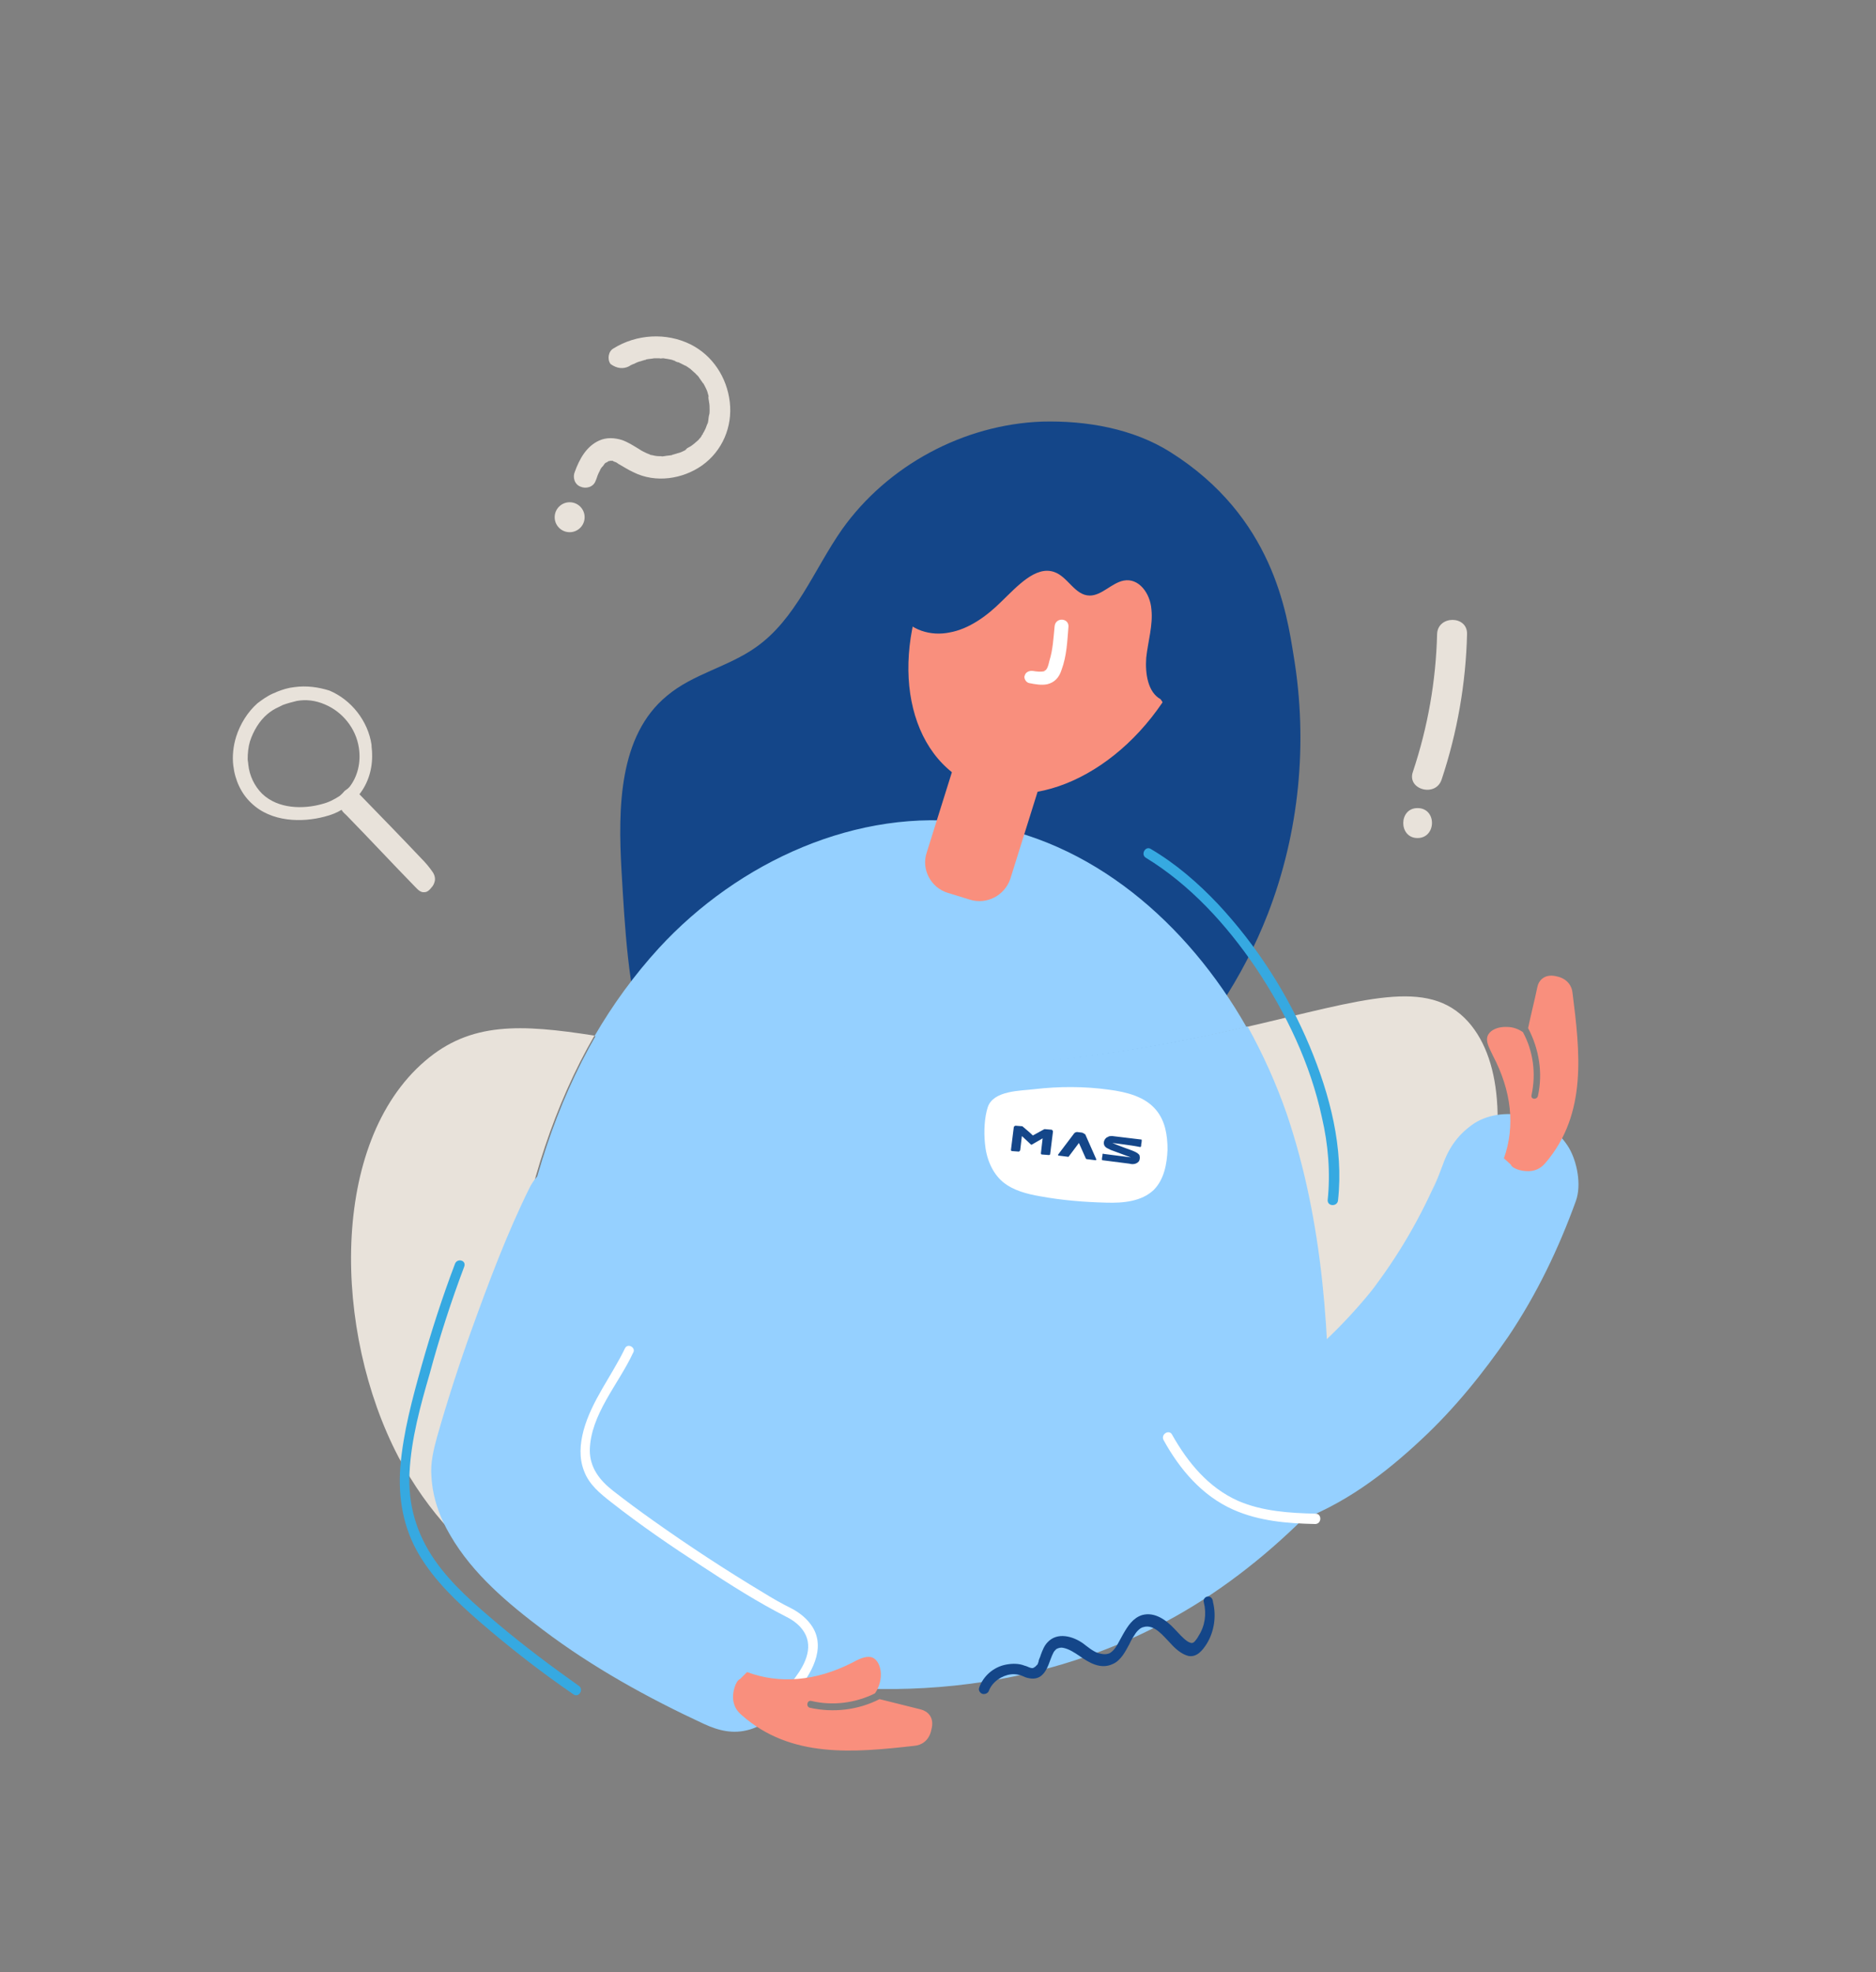 <svg version="1.0" id="Capa_1" xmlns="http://www.w3.org/2000/svg" x="0" y="0" viewBox="0 0 325.7 342.4" xml:space="preserve"><rect x="0" y="0" width="325.7" height="342.4" fill="#808080" stroke="none"/><style>.st0{fill:#f98f7d}.st1{fill:#fff}.st2{fill:#95d0ff}.st3{fill:#144689}.st4{fill:#e8e2da}</style><path class="st3" d="M180.9 73.2c-13.6.5-26.8 7.6-34.7 18.7-4.9 7-8 15.6-15 20.5-4.8 3.4-10.9 4.6-15.4 8.4-8.4 6.9-8.5 19.5-7.9 30.3.6 10.1 1.1 20.4 4 30.1 2.9 9.7 8.4 19 17 24.6 12.3 7.9 28.5 6.6 42.2 1.5 22.2-8.4 40.4-26.5 49-48.6 5.5-14.2 7-29.8 4.5-44.8-1.2-7.5-3.6-24.2-21.4-35.4-6.5-4.1-14.6-5.5-22.3-5.3z"/><path class="st4" d="M230.6 252.4c0 2.4-.2 4.7-.3 7.1 26.1-28.6 37-68.2 24.6-82.1-7-7.8-18.1-3.8-38.5.9 2.8 4.9 5.1 10 6.8 15.2 6.5 18.8 7.7 39 7.4 58.9zm-141-32.9c2.3-13.8 6.6-27.6 13.6-39.7-12.8-2-21.5-2.4-29.4 4.4-16.6 14.2-16 47-4.6 68.8 5.1 9.7 12.1 16.8 19.8 22.2-.4-5.5-.5-11.1-.8-16.6-.5-13-.7-26.2 1.4-39.1z"/><path class="st2" d="M216.4 178.3c-10.3-18.1-27-32.6-47.3-35.4-20.2-2.8-40.9 6.7-54.7 21.7-4.3 4.7-8 9.8-11.2 15.3 12.1 1.9 28 5.3 50.3 5.6 27.5.2 47.8-3.7 62.9-7.2z"/><path class="st2" d="M207.2 278.8c8.6-5.3 16.4-12 23.2-19.4.1-2.4.3-4.8.3-7.1.3-19.8-.9-40-7.3-58.9-1.8-5.2-4.1-10.3-6.8-15.2-15.2 3.5-35.4 7.4-62.8 7.1-22.4-.2-38.2-3.6-50.3-5.6-7 12.1-11.3 25.8-13.6 39.7-2.2 12.9-2 26.1-1.4 39.1.2 5.5.3 11.1.8 16.6 15.3 10.6 33.1 14 42.9 15.9 8.1 1.8 42.4 7.8 75-12.2z"/><path class="st0" d="M164.5 155l3.9 1.2c2.9.9 6-.7 7-3.6l11.4-36.4-14.5-4.6-11.4 36.4c-1 2.9.7 6.1 3.6 7z"/><ellipse transform="rotate(-60 183.433 107.556)" class="st0" cx="183.4" cy="107.6" rx="32.2" ry="23.2"/><path class="st3" d="M201.5 121.4c-2.2-1.2-2.7-4.4-2.5-7.2.3-2.8 1.2-5.7.9-8.4-.2-2.8-2.2-5.5-4.8-5-2.1.4-3.8 2.6-5.9 2.6-2.6 0-3.8-3.3-6.2-4.1-3.2-1.1-6.4 2.5-9.1 5.1-2.6 2.6-5.7 4.8-9 5.4-3.3.7-6.9-.4-8.7-3.2-1.9-3-1.4-7.5.4-11.1s4.7-6.4 7.7-8.9c5.2-4.5 10.9-8.6 17.2-10.3 11.3-3.2 23.3 2.3 28.1 12.9 4.8 10.5 1.9 25.2-6.7 34.3"/><path class="st1" d="M178.7 118.6c1 .2 2.1.4 3.1.2 1.3-.3 2.1-1.2 2.5-2.5.9-2.4 1-5 1.2-7.5.1-1.5-2.2-1.7-2.4-.1-.2 2-.3 4.1-.9 6-.1.4-.2.9-.4 1.3-.1.2-.2.3-.3.4.1-.1-.3.1-.1.1-.6.2-1.4.1-2 0-.6-.1-1.3.1-1.5.8-.2.4.2 1.2.8 1.3z"/><path class="st3" d="M209 278.2c.5 2 .2 4.1-.9 5.8-.2.4-.5.8-.8 1.1-.4.3-.7.1-1.1-.1-.9-.6-1.6-1.5-2.3-2.2-1.4-1.5-3.4-3-5.6-2.4-1.6.5-2.5 1.9-3.3 3.3-.4.7-.7 1.3-1.1 2-.3.5-.7 1-1.2 1.3-.2.1-.5.2-.9.2s-.8-.1-1.2-.2c-1-.4-1.8-1.1-2.6-1.7-1.7-1.2-4.4-2-6.1-.2-.6.6-.9 1.4-1.2 2.2-.1.4-.3.7-.4 1.1 0 0 .1-.1 0 .1 0 .1-.1.2-.1.3 0 .1-.1.2-.1.2l-.1.1-.2.2c-.1.2.1-.1-.1.1 0 0-.3.1-.1.1 0 0-.4.1-.2.1-.5.1-1-.3-1.5-.4-1-.4-2.1-.4-3.2-.2-2.2.4-4 2-4.7 4-.2.5.2 1 .6 1.1.5.1 1-.2 1.1-.6.6-1.5 2.2-2.6 3.8-2.8.9-.1 1.7.1 2.5.5.9.3 1.9.4 2.7-.2 1.3-1 1.5-2.8 2.2-4.1.1-.2.3-.4.5-.6.4-.2.8-.3 1.2-.2 1 .2 1.9.8 2.8 1.4 1.7 1.2 3.7 2.4 5.8 1.4 1.4-.6 2.2-2.2 2.9-3.5.3-.7.7-1.3 1.1-1.9.3-.4.8-.9 1.3-1 1.9-.6 3.5 1.6 4.7 2.8.8.9 1.9 1.9 3.1 2.2 1.5.3 2.5-1 3.2-2.1 1.3-2.1 1.7-4.8 1.1-7.2-.1-1.6-1.9-1.1-1.6 0z"/><path class="st2" d="M91.9 206.3c-3.9 7.9-7 16.2-10 24.5-2.2 6.1-4.2 12.3-6 18.6-.6 2.2-1.2 4.6-1 6.9.2 3.7 1.4 7.1 3.3 10.3 3.9 6.7 10 11.8 16.1 16.4 8.6 6.5 18.2 11.8 27.9 16.3 2.6 1.2 5.1 1.8 7.9 1 2.4-.7 5-2.5 6.1-4.7 2.4-4.6 1.5-11.6-3.7-14.1-9.6-4.5-19-9.7-27.6-16.1-1.5-1.1 1.9 1.5.6.5-.5-.4-.9-.7-1.4-1.1-.8-.6-1.5-1.3-2.2-1.9-1.3-1.2-2.6-2.4-3.8-3.7-.5-.6-1-1.2-1.6-1.8-.6-.7-1.2-1.9.8 1.1-.2-.3-.5-.6-.7-1-.7-1-1.3-2.1-1.8-3.3.3.8.7 1.6 1 2.5-.4-.9-.7-1.8-.8-2.8.1.9.2 1.8.4 2.7-.1-.6-.1-1.3 0-1.9-.1.9-.2 1.8-.4 2.7.7-4.6 2.6-9.3 4-13.7 2.5-7.6 5.2-15.2 8.3-22.5-.3.8-.7 1.6-1 2.5 1-2.4 2.1-4.7 3.2-7 1.2-2.5 1.8-5.2 1-7.9-.7-2.4-2.5-5-4.7-6.1-4.5-2.6-11.4-1.6-13.9 3.6z"/><path class="st1" d="M108.5 234.1c-2.3 4.8-5.8 9.1-7.2 14.3-.6 2.3-.8 4.7.1 7 .9 2.4 2.8 3.9 4.7 5.4 5.1 4 10.5 7.7 15.9 11.2 4.7 3.1 9.6 6.2 14.5 8.7 1.4.7 2.7 1.7 3.4 3.2 1.3 2.9-.7 6-2.5 8.2-.7.8.5 2.1 1.2 1.2 2.7-3.3 5-7.9 1.9-11.6-.8-1-2-1.9-3.2-2.5-1.6-.8-3.2-1.7-4.8-2.7-6.5-3.9-12.9-8.1-19.1-12.5-2.4-1.7-4.7-3.4-7-5.2-2.3-1.8-4-4-4-7 .1-6.2 5-11.5 7.5-16.9.6-.9-.9-1.8-1.4-.8z"/><path class="st0" d="M159.9 296.8l-7.2-1.8c-3.7 1.9-8 2.4-12.1 1.5-.7-.2-.5-1.3.2-1.2 3.7.9 7.7.4 11.1-1.3.5-.7.9-1.7 1-2.7.2-2-.7-3.4-1.7-3.6-1-.2-2.2.4-3.3 1-6.3 3.2-12.6 3.7-18.2 1.6l-1.2 1.2c-.8.3-1.4 2.4-1.2 3.7.2 1.3.8 2 1.5 2.6 8.5 7.5 19.4 6.5 30 5.3 1.1-.1 2.5-.8 2.9-2.8.6-2.2-.7-3.2-1.8-3.5z"/><path class="st2" d="M194.8 221.1c.6 8.7 2 17.3 4.6 25.6.6 1.8 1.2 3.6 1.9 5.4 1.3 3.2 2.4 6.8 5.1 9.2 5.1 4.7 12 5.3 18.4 3 8.4-3 15.5-8.3 22-14.4 5.7-5.3 10.7-11.5 15.1-17.9 4.9-7.3 8.7-15.2 11.7-23.5 1-2.8.2-6.8-1.2-9.2-1.5-2.5-4.3-4.9-7.2-5.5-3.1-.7-6.5-.5-9.2 1.2-2.7 1.8-4.4 4.1-5.5 7.2-.6 1.6-1.2 3.2-1.9 4.7.4-1 .8-1.9 1.2-2.9-3.1 7.3-7.1 14.2-12 20.5.6-.8 1.3-1.6 1.9-2.4-4.6 6-10 11.5-16 16.1.8-.6 1.6-1.3 2.4-1.9-2.8 2.1-5.7 4-9 5.4 1-.4 1.9-.8 2.9-1.2-1.5.6-3.1 1.2-4.7 1.5 1.1-.1 2.1-.3 3.2-.4-.7.1-1.3.1-1.9 0 1.1.1 2.1.3 3.2.4-.3-.1-.6-.1-.9-.3 1 .4 1.9.8 2.9 1.2-.3-.1-.5-.3-.8-.5.8.6 1.6 1.3 2.4 1.9-.1-.1-.2-.2-.3-.4.6.8 1.3 1.6 1.9 2.4-.4-.6-.7-1.1-.9-1.7.4 1 .8 1.9 1.2 2.9-3.1-7.5-5.2-15.3-6.2-23.3.1 1.1.3 2.1.4 3.2-.3-2.1-.5-4.2-.6-6.3-.2-3.2-1.2-6.2-3.5-8.5-2.1-2.1-5.5-3.6-8.5-3.5-6.3.3-12.6 5.3-12.1 12z"/><path class="st0" d="M266.9 171.4c-.5 2.4-1.1 4.7-1.6 7.1 1.9 3.6 2.6 7.8 1.7 11.8-.2.7-1.3.6-1.1-.2.8-3.7.3-7.6-1.5-10.9-.7-.5-1.7-.9-2.7-.9-2-.1-3.3.8-3.5 1.8-.2 1 .5 2.1 1 3.2 3.2 6.1 3.9 12.2 1.9 17.8l1.2 1.1c.3.8 2.3 1.3 3.6 1.1 1.3-.2 2-.9 2.5-1.5 7.2-8.5 5.9-19.2 4.6-29.5-.1-1-.8-2.4-2.8-2.8-2.1-.5-3.1.8-3.3 1.9z"/><path class="st1" d="M171 198.5c.2 2.5 1.2 5.1 3.1 6.7 1.8 1.5 4.2 2.1 6.5 2.5 3.8.7 7.6 1 11.4 1.1 3 .1 6.2-.2 8.3-2.2 1.8-1.8 2.3-4.5 2.4-7 0-2.5-.4-5-2-6.9-1.9-2.3-5.1-3.1-8.1-3.5-4.3-.6-8.7-.6-13-.1-2.4.3-7.1.2-8.1 3.1-.6 1.8-.7 4.3-.5 6.3z"/><g id="Grupo_2877_14_" transform="translate(-981.885 -468.66)"><path id="Trazado_1086_14_" class="st3" d="M1159 668.4l.3-2.5 1.6 1.5h.1l1.9-1.1-.3 2.6c0 .1.1.2.1.2l1.3.1c.1 0 .2-.1.2-.1l.5-4c0-.1-.1-.2-.2-.3l-1.2-.1h-.1c-.7.4-1.3.7-2 1.1-.5-.5-1.1-1-1.7-1.5l-.1-.1-1.2-.1c-.1 0-.2.1-.3.2l-.5 4c0 .1.1.2.1.2l1.3.1.2-.2"/><path id="Trazado_1087_14_" class="st3" d="M1175 667.1c.9.4 3.4 1.3 3.4 1.3.5.2 1 .4 1.3.8.1.3.1.6 0 .9-.1.3-.4.5-.7.6-.3.1-.7.1-1 0l-4.7-.6c-.1 0-.1 0-.1-.1v-.1c0-.4.1-.5.1-.8v-.1c.1 0 .1-.1.2 0 1.4.2 3.3.4 4.7.6l-3.5-1.3-.6-.3c-.2-.1-.4-.3-.5-.5-.2-.5 0-1.1.5-1.4.1 0 .1 0 .2-.1.2-.1.5-.1.7-.1 1.6.2 3.4.4 5 .6.1 0 .1 0 .1.1v.1c0 .4-.1.5-.1.9 0 .1-.1.2-.1.2h-.1c-1.4-.3-4.8-.7-4.8-.7"/><path id="Trazado_1088_14_" class="st3" d="M1169.7 665.3l-.8-.1c-.2 0-.4.1-.5.2l-2.8 3.7v.2h.1l1.6.2h.1l1.8-2.4 1.2 2.7.1.1 1.6.2c.1 0 .1 0 .1-.1v-.1l-1.9-4.3c-.3-.2-.5-.3-.6-.3"/></g><path class="st1" d="M228.4 262.8c-4.5-.1-9.2-.4-13.4-2.2-5.2-2.3-8.8-6.7-11.5-11.5-.5-1-2-.1-1.5.9 2.8 5.1 6.7 9.7 12.1 12.1 4.5 2 9.4 2.4 14.3 2.5 1.1-.1 1.1-1.8 0-1.8z"/><path d="M79 219.4c-2.2 5.8-4.1 11.7-5.8 17.7-1.6 5.7-3.2 11.6-3.7 17.6-.4 5.4.5 10.6 3.3 15.3 2.7 4.5 6.5 8.1 10.4 11.5 5.2 4.5 10.7 8.8 16.4 12.7.9.6 1.8-.9.9-1.5-4.8-3.4-9.6-7-14.1-10.8-3.9-3.3-7.9-6.7-10.9-11-3.2-4.6-4.7-9.7-4.4-15.3.3-5.8 1.9-11.6 3.5-17.1 1.7-6.3 3.7-12.5 6-18.6.4-1.1-1.2-1.5-1.6-.5zm153.3-11c1-9.1-1.4-18.3-4.9-26.7-3.8-9.1-9.2-17.5-15.9-24.7-3.5-3.7-7.3-7-11.7-9.6-.9-.6-1.8.9-.9 1.5 7.7 4.7 14 11.6 19.1 19.1 5.3 7.9 9.5 16.7 11.5 26 1.1 4.7 1.5 9.6 1 14.4 0 1.1 1.7 1.1 1.8 0z" fill="#36a9e1"/><path class="st4" d="M51.1 119.3c-1 .1-2 .4-3 .8-.2.1-.4.2-.7.3-1.1.5-1.9 1.1-2.7 1.7-1.7 1.5-3 3.6-3.7 5.8-.5 1.6-.7 3.4-.5 5 .3 2.6 1.4 4.9 3.1 6.5 3.5 3.4 8.9 3.4 12.7 2.4 1.2-.3 2.2-.7 3-1.2.2.4.6.7.9 1 4 4.1 7.9 8.3 11.9 12.4.4.4.9 1 1.6.9.5 0 .9-.4 1.2-.8.3-.3.5-.7.6-1.2.1-.7-.2-1.3-.6-1.8-.5-.7-1.1-1.4-1.7-2-3.5-3.7-7.1-7.4-10.7-11.1l-.1-.1c1.5-1.9 2.3-4.4 2.2-7.1 0-.5-.1-1-.1-1.5-.6-4.1-3.5-7.8-7.3-9.4-1.9-.6-4-.9-6.1-.6zm5.3 3c3.1 1.3 5.4 4.2 5.9 7.5.4 2.5-.2 5-1.6 6.8l-.3.3c-.1.1-.3.2-.4.3-.2.1-.3.3-.5.5s-.5.5-.7.6c-.8.5-1.7 1-2.9 1.3-3.2.9-7.6.9-10.4-1.8-1.3-1.3-2.2-3.1-2.4-5.1 0-.3-.1-.6-.1-.9 0-1 .1-2.1.4-3.1.6-1.8 1.6-3.5 3-4.7.6-.5 1.2-.9 2.1-1.3l.6-.3c.8-.3 1.6-.5 2.4-.7 1.6-.3 3.3-.1 4.9.6zm193.9 13c2.7-8.1 4.2-16.7 4.4-25.2.1-3.3-5.1-3.3-5.2 0-.2 8.1-1.6 16.1-4.2 23.9-1.1 3.1 4 4.5 5 1.3zm-4.2 10.2c3.3 0 3.4-5.2 0-5.2-3.3 0-3.3 5.2 0 5.2zM109.2 63.6c.2-.1.4-.3.6-.3-.5.2.1-.1.2-.1.4-.2.8-.4 1.3-.5.2-.1.4-.1.6-.2.4-.1-.3.1 0 0 .1 0 .2 0 .3-.1.5-.1.9-.1 1.4-.2h.9c.2 0 .1.1-.1 0 .2.1.5 0 .7 0 .2 0 .5.1.7.1.4.1.8.1 1.2.3 0 0 .5.1.1 0-.3-.1.1 0 .1.1.2.1.4.2.6.2l1.2.6c.1 0 .3.1.3.2 0 0-.4-.3-.1-.1.2.1.4.3.6.4.3.3.7.6 1 .9.1.1.1.2.2.2-.3-.2-.2-.2-.1-.1.2.2.4.4.5.6.2.3.5.7.7 1 .2.3 0 0 0-.1.1.1.1.3.2.4l.3.6c.2.4.3.8.4 1.2 0 0 .1.5 0 .2s0 .1 0 .2c0 .2.1.5.1.7.1.4.1.9.1 1.3v.2c0 .3 0 .5-.1.8-.1.4-.1.9-.2 1.3 0 .1-.1.2-.1.3 0-.4.1-.3 0-.1-.1.3-.2.5-.3.8l-.3.6c-.1.2-.3.4-.3.5.1-.3.2-.2.1-.1s-.2.2-.2.3c-.1.2-.3.4-.4.5-.1.2-.3.3-.5.5-.1.1-.2.1-.2.2.1-.2.2-.2.1-.1-.4.3-.7.6-1.1.8-.2.1-.4.2-.6.4-.3.2 0 0 .1 0-.1.1-.2.1-.3.2-.4.2-.8.4-1.3.5-.2.1-.4.1-.6.2-.4.1.3-.1 0 0-.1 0-.2 0-.3.1-.4.1-.9.1-1.4.2-.2 0-.4.1-.5 0h.2-.6c-.4 0-.9-.1-1.3-.2-.1 0-.2 0-.3-.1-.5-.1.4.2 0 0-.2-.1-.3-.1-.5-.2-.4-.2-.9-.4-1.3-.7-1-.6-1.9-1.2-3-1.6-1.3-.4-2.7-.5-4 .1-2.2 1-3.4 3.2-4.2 5.4-.4.9-.1 2.2 1 2.6.9.4 2.2.1 2.6-1 .2-.4.3-.9.5-1.3l.3-.6c0-.1.1-.2.1-.2 0-.1.1-.2.1-.2-.1.2-.2.3-.1.2.1-.2.2-.3.4-.5.1-.1.3-.5.4-.5l-.2.2.2-.2c.1-.1.1-.1.2-.1.3-.2-.3.1-.1 0 .1 0 .3-.1.4-.2.2-.1 0-.1-.1 0 .1-.1.4 0 .4-.1.2 0 .1-.1-.1 0h.4c.1 0 .3 0 .4.1-.3-.2-.2-.1-.1 0 .3.1.6.2.8.4.9.5 1.8 1.1 2.7 1.5 3.8 1.9 8.5 1.2 11.9-1.2 3.5-2.5 5.3-6.7 4.8-11s-3-8.1-6.8-10c-4.2-2.1-9.4-1.8-13.4.7-.9.5-1.1 1.9-.5 2.7 1.1.8 2.2.9 3.2.4z"/><circle class="st4" cx="98.9" cy="89.8" r="2.6"/></svg>
